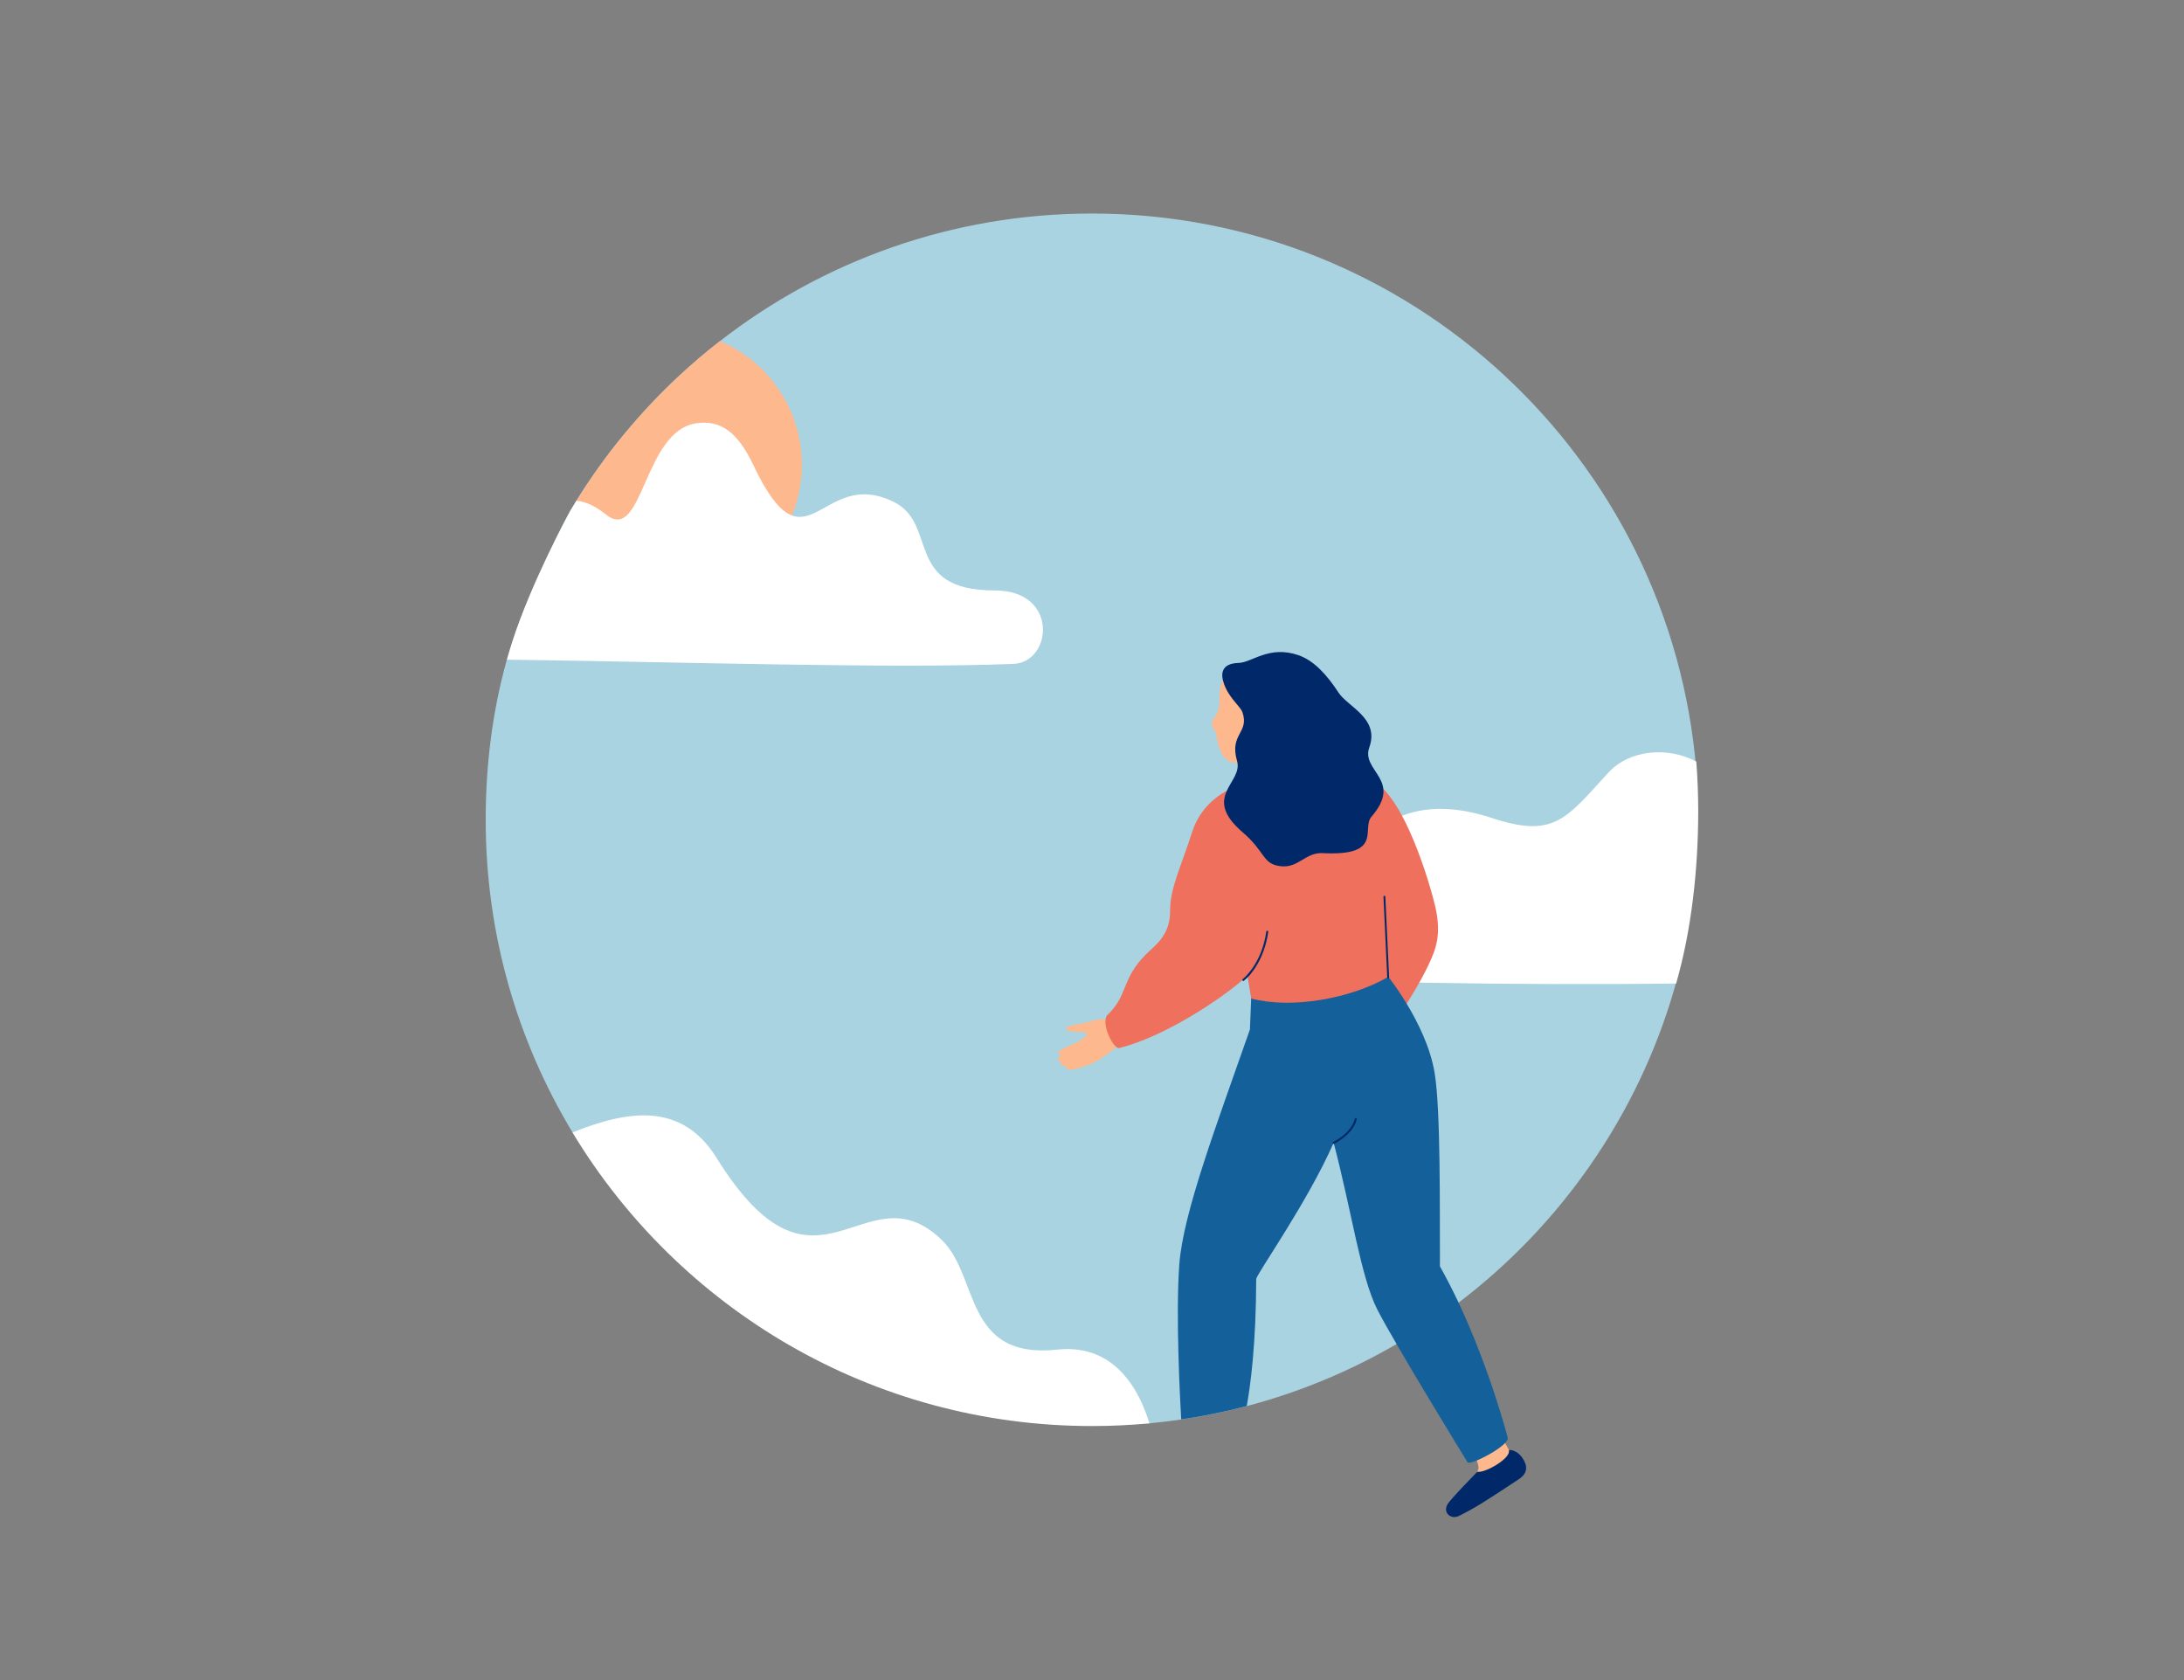 <?xml version="1.0" encoding="UTF-8"?>
<!-- Generator: Adobe Illustrator 27.8.0, SVG Export Plug-In . SVG Version: 6.00 Build 0)  -->
<svg xmlns="http://www.w3.org/2000/svg" xmlns:xlink="http://www.w3.org/1999/xlink" version="1.1" id="Calque_1" x="0px" y="0px" viewBox="0 0 2600 2000" style="enable-background:new 0 0 2600 2000;" xml:space="preserve">
<rect x="0" y="0" width="2600" height="2000" fill="#808080" stroke="none"/>
<style type="text/css">
	.st0{fill:#A9D3E1;}
	.st1{fill:#FDB88E;}
	.st2{fill:#FFFFFF;}
	.st3{fill:#EE705D;}
	.st4{fill:#012869;}
	.st5{fill:#13609A;}
	.st6{fill:#EE715D;}
</style>
<g id="woman">
	<g>
		<path class="st0" d="M1981.7,974.8c0,69.5,28.4,142.2,11.9,201.2c-43.6,151.2-135.2,282-257.3,374.8    c-23.5,17.8-48.1,34.3-73.7,49.2c-55.3,32.2-115.2,57.2-178.5,73.9c-25.5,6.7-51.5,12.1-78,15.9c-12.5,1.8-25.1,3.4-37.8,4.6    c-22.5,2.1-67.4-17.9-90.4-17.9c-261.3-65.3-354-159.1-596.3-328.4C616,1239.4,578.2,1112,578.2,975.9c0-66,8.2-130,25.2-190.6    c2-7,4.1-14,6.3-20.9c21.6-67.4,64.1-147.3,68.6-155.4c0.2-0.3,0.3-0.5,0.4-0.6c2.4-4.1,4.9-8.1,7.4-12.2    c34.1-55.1,75.5-105.2,122.7-149.1c15.4-14.3,31.5-28,48.1-40.9c122.3-95.2,276.1-152,443.1-152c378.8,0,689.5,291.9,719.4,663    C1987,937.9,1981.7,955,1981.7,974.8L1981.7,974.8z"></path>
		<path class="st1" d="M951.5,584.8c-17.4,86.5-101.6,142.5-188,125.1c-38.1-7.7-70.3-28.3-92.9-56.4c3.6-14.7,6.3-29.7,7.8-44.6    c0.2-0.3,0.3-0.5,0.4-0.6c2.4-4.1,4.9-8.1,7.4-12.2c34.1-55.1,75.5-105.2,122.7-149.1c15.4-14.3,31.5-28,48.1-40.9    C925.5,434.9,966.7,509,951.5,584.8L951.5,584.8z"></path>
		<g>
			<path class="st2" d="M1206.7,790.3c-143.7,5.9-399.3-2.4-603.2-5c2-7,4.1-14,6.3-20.9c22.4-70.1,67.5-153.6,69-156     c2.4-4.1,4.9-8.1,7.4-12.2c10.2,0.7,21.9,5.6,35.5,16.5c43.9,34.9,43.9-100.3,107.7-108.9c28.7-3.9,48.7,10.4,67.4,49.8     c64,134.7,79.8,0.2,167.6,44.1c53,26.5,10.9,105.2,119.8,105.2C1261,702.8,1252.6,788.4,1206.7,790.3L1206.7,790.3z"></path>
			<path class="st2" d="M2021.7,965.3c0,69.5-8,141.9-26.3,205.5c-188.5,2.4-426-1.7-532.2-9.4c-43.4-3.2-38.9-125.4,62.2-85.4     c67.5,26.7,78-159.1,250.8-102.2c74.1,24.4,87.9,1.1,138.6-54.1c25.4-27.6,71.1-31,104.6-13.1     C2020.9,926,2021.7,945.5,2021.7,965.3L2021.7,965.3z"></path>
		</g>
		<g>
			<path class="st3" d="M1626.6,926.3c-26.2-6.2-61.6,29-51.6,76.5c6.6,31.5,2.8,58.7,14.4,81.2c13,25.2,4.1,68.3-0.2,81.6     c-12.3,37.9,3.1,50.2-8.3,81c-1.9,12.2,25.3,32.3,29.4,26.4c39.1-33.6,75.8-93.6,90.2-124.2c8.4-17.9,15.8-34.8,8.4-68.5     C1704.9,1062,1670.9,936.9,1626.6,926.3L1626.6,926.3z"></path>
			<g>
				<path class="st1" d="M1766.7,1671l39.5,73.5l-68.8,38.2l21.3-30.9c0,0,1.6-3.3,1.5-4.5c-1.1-16.2-29.3-57.8-29.3-57.8      L1766.7,1671L1766.7,1671z"></path>
				<path class="st4" d="M1796.3,1726.5c0.3-1,9.6-0.6,16.1,9.1c5.8,8.6,7.3,17.6-4.3,25.3c-40.7,26.7-48.4,32.1-71,43.6      c-9.4,4.8-19.7-3.2-14-13.5c3.8-6.8,35.6-38.8,35.6-39C1767.5,1754,1798.9,1736.1,1796.3,1726.5L1796.3,1726.5z"></path>
			</g>
			<path class="st5" d="M1747.1,1740.8c0,0-86-140-107.3-181.6c-19.8-38.6-30.4-116.2-52.1-198.8c-31.3,70.8-89.2,152.5-92.2,161.9     c-0.2,77.8-6.8,127.1-11.3,151.5c-25.5,6.7-51.5,12.1-78,15.9c-1.3-22.6-6.7-122.8-2.3-184c4.4-61.5,44.3-166.2,84.1-280.2     l2.7-66.5l156.8-2.9c0,0,50.2,59.7,60.4,121.2c7.3,44.3,6,161.4,6.3,230.2c7.9,14.1,15.3,28.6,22.2,43.2     c37.8,80.4,58.5,160.7,58.5,160.7C1797.4,1720.5,1750.7,1744.9,1747.1,1740.8L1747.1,1740.8z"></path>
			<path class="st4" d="M1587.7,1361.7c-0.4,0-0.9-0.2-1.1-0.7c-0.3-0.6,0-1.3,0.6-1.6c0.2-0.1,21.7-10.5,25.7-27.6     c0.2-0.7,0.8-1.1,1.4-0.9c0.7,0.2,1.1,0.8,0.9,1.4c-1.8,7.6-7,15.1-15.2,21.6c-6.1,4.9-11.6,7.6-11.8,7.7     C1588,1361.6,1587.8,1361.7,1587.7,1361.7L1587.7,1361.7z"></path>
			<path class="st6" d="M1515.8,865.8l20.4,61.4c4.9,12.9-48.2,27.9-51.8,13.8l-8.9-37.9L1515.8,865.8L1515.8,865.8z"></path>
			<path class="st1" d="M1446.4,869.6c2.2,3.5,3.1,30.5,17.2,36.8c4.9,2.2,16.3,1.4,32,13.9c18.4,14.6,26.6-71.5,26.6-71.5     c-0.1,0,3.2,5.8,0,0c-18.3-33.3-63.1-42.5-63.1-42.5c-10.5,8.9-6.1,28.2-8,36.1c-2,8.2-6.9,13.8-8.2,16.7     C1441,863.7,1445.9,868.8,1446.4,869.6L1446.4,869.6z"></path>
			<path class="st3" d="M1507.5,929.8c-26,0.9-9.4,36.1-24.2,72.4c-19.5,47.8,6.3,186.5,6.3,186.5c48.7,12.7,118,0,162.3-25.3     l-19-212C1616,912.1,1508.2,929.8,1507.5,929.8L1507.5,929.8z"></path>
			<path class="st1" d="M1259.4,1262c-0.7-1.5,0.1-3.7,4.8-5.4c-2.6,0.1-4.4-1.6-4.2-3.6c0.6-4,16.6-9.1,22.4-12.5     c4.9-2.8,11.2-6.5,11.5-9.1c-1.9-5.4-24.8-0.7-24.4-7.4c0.1-2.1,5.8-3.7,15.7-5.1c8.3-1.2,14.2-3.7,19.9-5     c6.5-1.5,13.5-0.1,17.7,1.3c6.9,2.3,14.6,12.4,12.7,21.7c-1.7,8.2-23.8,24-37.3,29.9c-3.1,1.3-26.3,10.1-28.9,5.2     c-0.6-1.1-0.2-2.5,1.9-3.8c-5.2,1.2-7.4,0.9-8.3-1.2c-0.5-1,0.2-2.2,1.4-3.3C1262.4,1264.2,1260.3,1263.9,1259.4,1262     L1259.4,1262z"></path>
			<path class="st3" d="M1512.9,927.1c-28.4,0.5-78.3,15-93.8,63.8c-12.1,38-26.4,66.6-26.1,93.3c0.3,29.9-18.7,41.6-29,52.1     c-29.6,29.9-20.8,48.8-46.1,72.4c-7.5,10.6,8.6,42.4,15.3,38.7c52.7-13.2,119.9-57.7,146.7-81.4c20.3-18.4,27.6-49.4,26.7-68     C1506,1087.4,1522.8,927,1512.9,927.1L1512.9,927.1z"></path>
			<path class="st4" d="M1474.3,789.2c16.2-0.4,36.5-21.4,71.6-9.2c18.1,6.3,33.6,23,47.6,44.5c11,17,49.1,30.5,36.6,65.3     c-10.1,28.1,40.5,38.8,2.6,82.4c-12.2,14.1,14.6,47.1-57.9,43.4c-20.8-1.1-28.8,17.8-49.7,15.6c-22.4-2.3-18.1-16.7-45.5-40.2     c-50.1-42.9,0.6-59-6.9-85c-9.5-32.5,14.9-33.4,6.4-58.1c-2.5-7.3-17.8-18.2-22.9-36.9C1452.8,799.4,1456.6,789.7,1474.3,789.2     L1474.3,789.2z"></path>
			<path class="st4" d="M1652.8,1164.7C1652.8,1164.7,1652.7,1164.7,1652.8,1164.7c-0.7,0.1-1.2-0.4-1.3-1l-4.5-96.1     c-0.1-0.6,0.4-1.2,1-1.2c0.6-0.1,1.2,0.4,1.2,1l4.5,96.1C1653.8,1164,1653.3,1164.6,1652.8,1164.7z"></path>
			<path class="st4" d="M1480.2,1167.8c-0.4,0-0.7-0.2-1-0.5c-0.4-0.5-0.3-1.3,0.2-1.7c0.2-0.2,22.6-17.4,28.1-56.6     c0.1-0.7,0.7-1.1,1.3-1c0.7,0.1,1.1,0.7,1,1.3c-4.4,32.1-20.9,52.1-29,58.2C1480.7,1167.7,1480.4,1167.8,1480.2,1167.8     L1480.2,1167.8z"></path>
		</g>
		<path class="st2" d="M1368.3,1694.4c-22.5,2.1-45.2,3.2-68.3,3.2c-262.4,0-492.1-140.1-618.5-349.5c66.3-26.6,130-36.6,171.7,30.5    c119.7,192.4,175.9,8.9,267.9,97.4c44.8,43.1,25.8,142.7,137.9,130.6C1332.1,1598.8,1359.1,1663.8,1368.3,1694.4z"></path>
	</g>
</g>
</svg>
